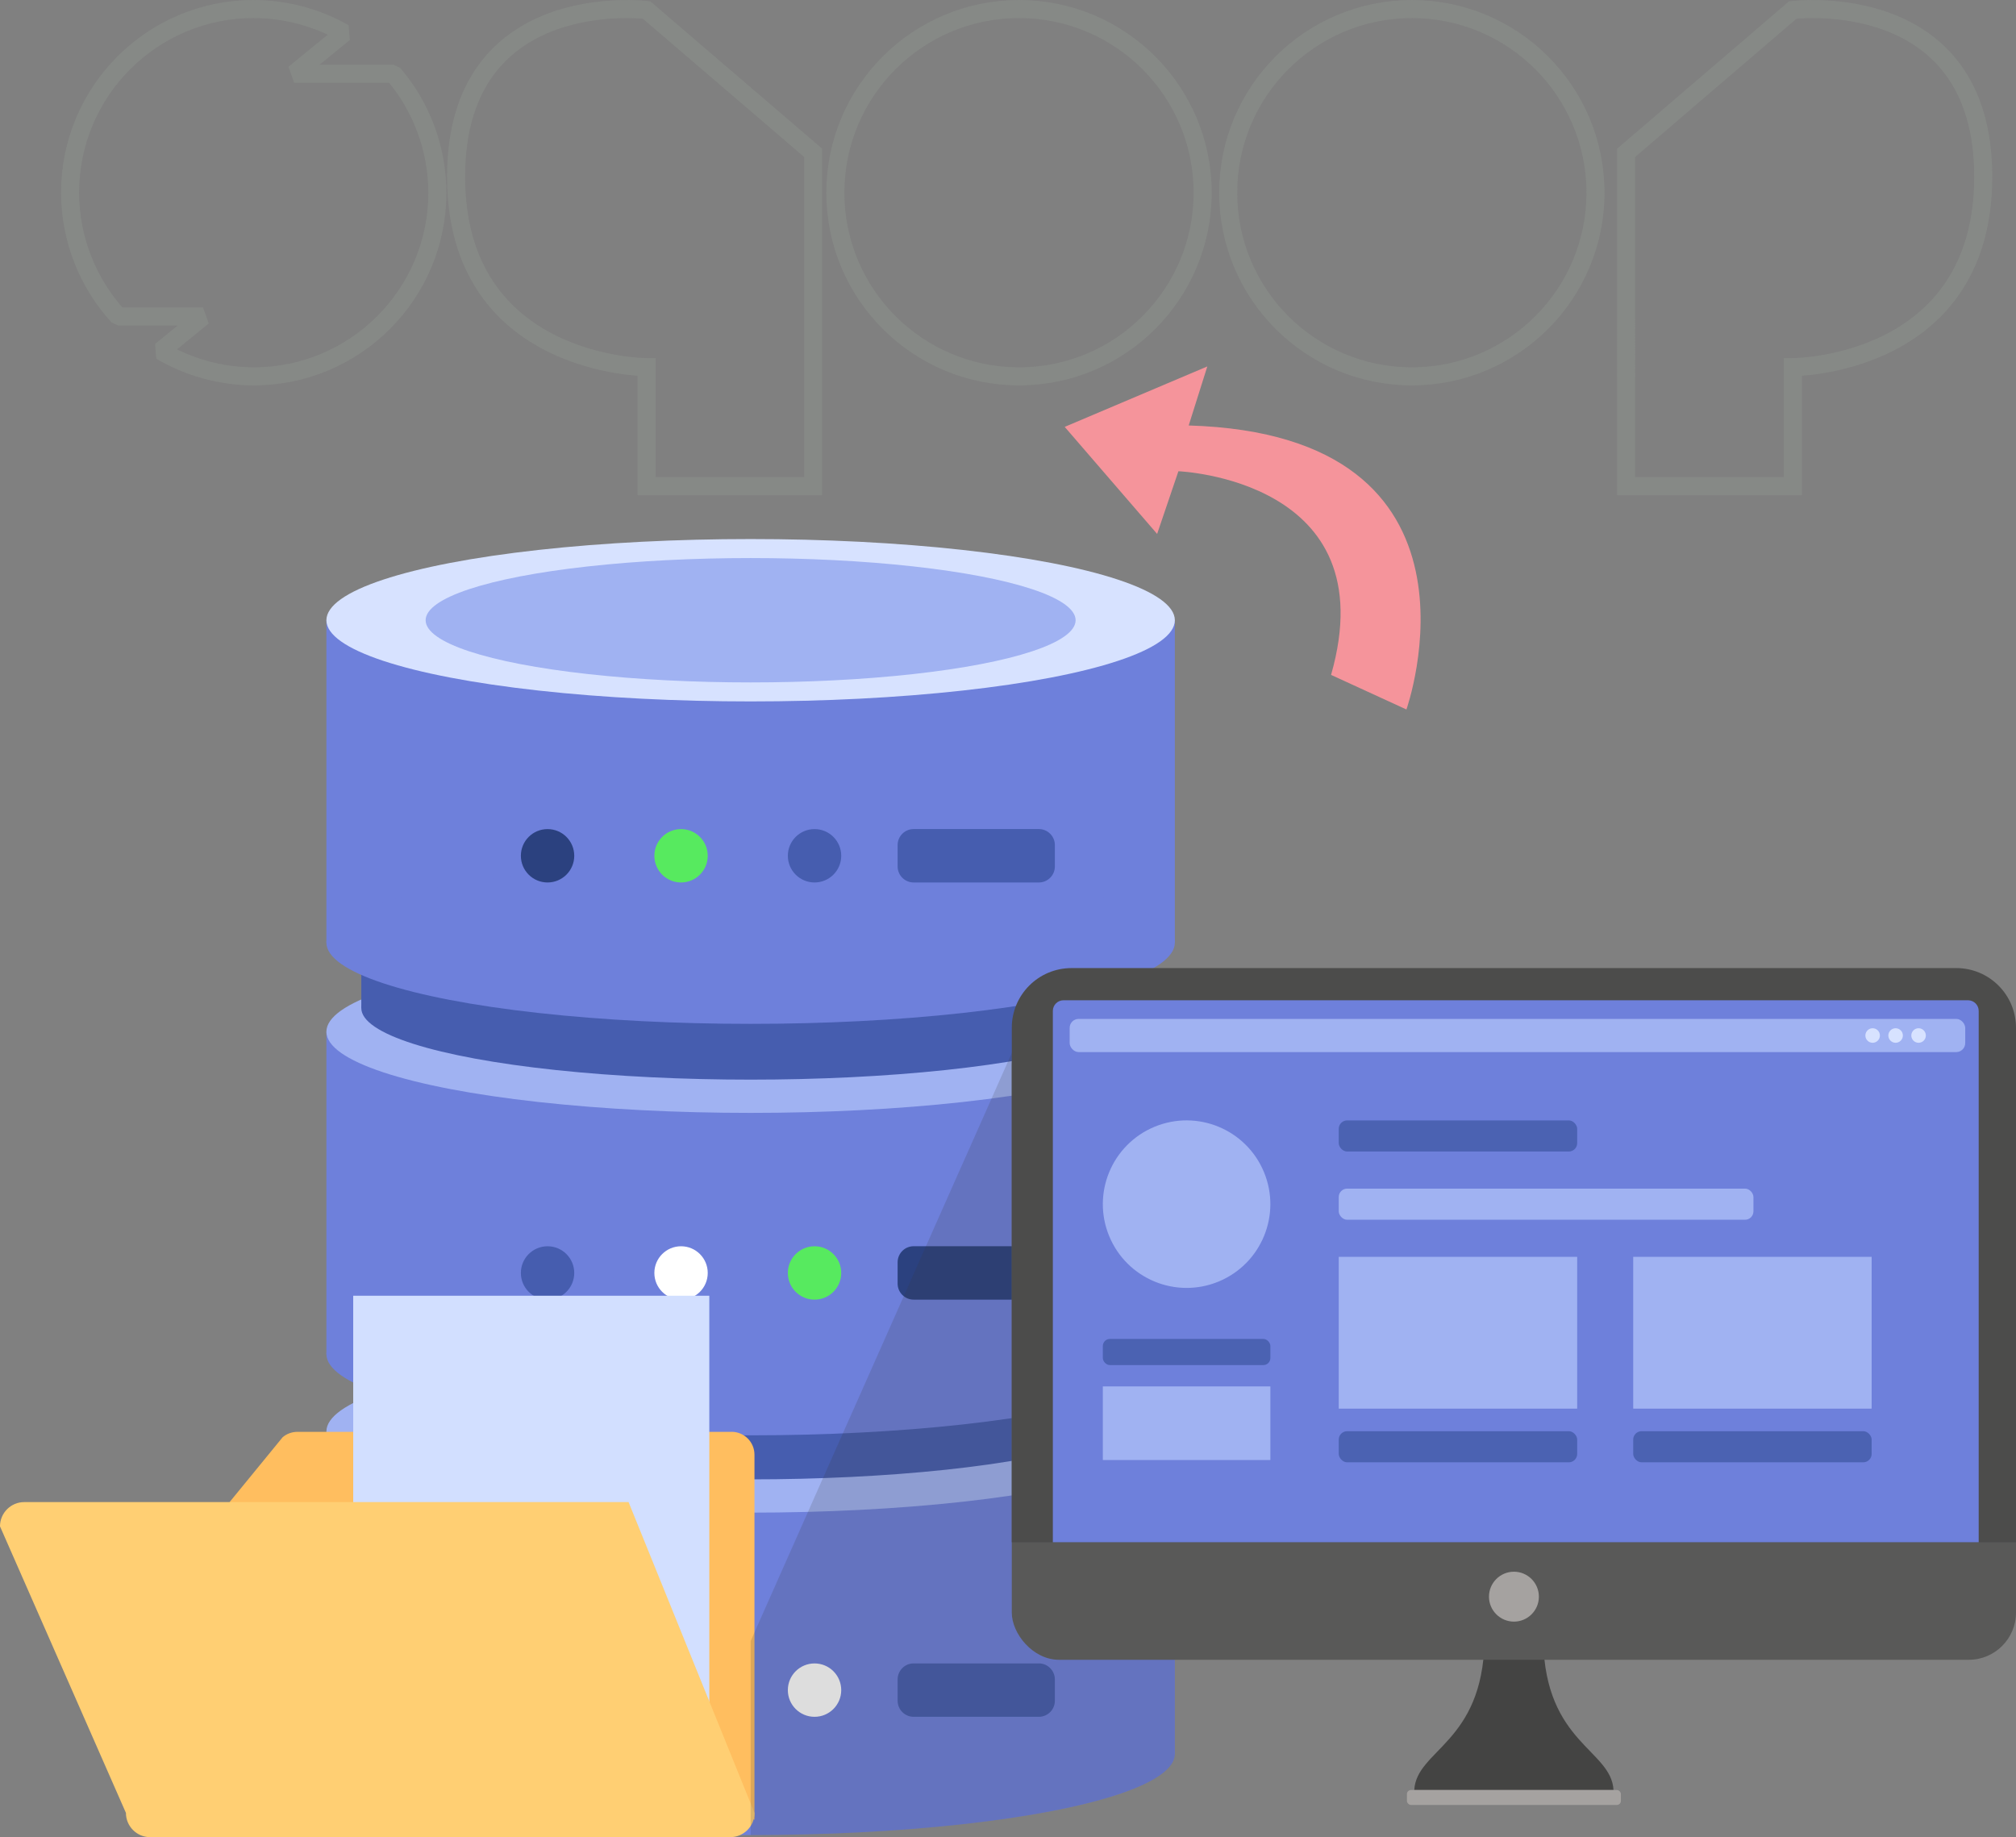 <?xml version="1.0" encoding="UTF-8"?>
<svg xmlns="http://www.w3.org/2000/svg" width="487.95" height="444.66" viewBox="0 0 487.95 444.66">
  <rect x="0" y="0" width="487.95" height="444.66" fill="#808080" stroke="none"/>
  <defs>
    <style>
      .cls-1 {
        fill: #d7e2ff;
      }

      .cls-2 {
        fill: #fff;
      }

      .cls-3 {
        fill: #f5949b;
      }

      .cls-4 {
        fill: #383736;
        mix-blend-mode: multiply;
        opacity: .17;
      }

      .cls-5 {
        fill: #4c4c4b;
      }

      .cls-6 {
        isolation: isolate;
      }

      .cls-7 {
        fill: #4b62b2;
      }

      .cls-8 {
        fill: #57ea5f;
      }

      .cls-9 {
        fill: #2b417f;
      }

      .cls-10 {
        fill: #a5a2a0;
      }

      .cls-11 {
        fill: #465daf;
      }

      .cls-12 {
        stroke-linecap: round;
        stroke-linejoin: bevel;
      }

      .cls-12, .cls-13 {
        fill: none;
        stroke: rgba(134, 137, 134, .96);
        stroke-width: 4.37px;
      }

      .cls-14 {
        fill: #444443;
      }

      .cls-15 {
        fill: #d2dfff;
      }

      .cls-16 {
        fill: #ffcf73;
      }

      .cls-17 {
        fill: #ffbe5f;
      }

      .cls-13 {
        stroke-miterlimit: 4.37;
      }

      .cls-18 {
        fill: #a0b2f2;
      }

      .cls-19 {
        fill: #6e80db;
      }

      .cls-20 {
        fill: #595958;
      }
    </style>
  </defs>
  <g class="cls-6">
    <g id="Layer_1" data-name="Layer 1">
      <g>
        <g>
          <g>
            <rect class="cls-19" x="79" y="346.46" width="205.36" height="78.04"/>
            <ellipse class="cls-19" cx="181.68" cy="424.5" rx="102.68" ry="19.65"/>
          </g>
          <ellipse class="cls-18" cx="181.68" cy="346.46" rx="102.68" ry="19.65"/>
          <g>
            <rect class="cls-11" x="87.45" y="271.99" width="188.45" height="68.76"/>
            <ellipse class="cls-11" cx="181.68" cy="340.75" rx="94.23" ry="17.31"/>
          </g>
          <g>
            <rect class="cls-19" x="79" y="249.71" width="205.36" height="78.04"/>
            <ellipse class="cls-19" cx="181.68" cy="327.75" rx="102.68" ry="19.65"/>
          </g>
          <ellipse class="cls-18" cx="181.68" cy="249.71" rx="102.68" ry="19.65"/>
          <g>
            <rect class="cls-11" x="87.45" y="175.24" width="188.45" height="68.76"/>
            <ellipse class="cls-11" cx="181.68" cy="244" rx="94.23" ry="17.31"/>
          </g>
          <g>
            <rect class="cls-19" x="79" y="150.12" width="205.36" height="78.04"/>
            <ellipse class="cls-19" cx="181.68" cy="228.16" rx="102.68" ry="19.65"/>
          </g>
          <ellipse class="cls-1" cx="181.68" cy="150.12" rx="102.68" ry="19.65"/>
          <ellipse class="cls-18" cx="181.68" cy="150.12" rx="78.66" ry="15.05"/>
        </g>
        <g>
          <path class="cls-9" d="m138.99,207.13c0,3.57-2.89,6.46-6.46,6.46s-6.46-2.89-6.46-6.46,2.89-6.46,6.46-6.46,6.46,2.89,6.46,6.46Z"/>
          <path class="cls-8" d="m171.3,207.13c0,3.57-2.89,6.46-6.46,6.46s-6.46-2.89-6.46-6.46,2.89-6.46,6.46-6.46,6.46,2.89,6.46,6.46Z"/>
          <circle class="cls-11" cx="197.15" cy="207.13" r="6.46"/>
          <path class="cls-11" d="m221.14,200.66h30.3c2.14,0,3.88,1.74,3.88,3.88v5.17c0,2.14-1.74,3.88-3.88,3.88h-30.3c-2.14,0-3.88-1.74-3.88-3.88v-5.17c0-2.14,1.74-3.88,3.88-3.88Z"/>
        </g>
        <g>
          <path class="cls-11" d="m138.99,308.1c0,3.57-2.89,6.46-6.46,6.46s-6.46-2.89-6.46-6.46,2.89-6.46,6.46-6.46,6.46,2.89,6.46,6.46Z"/>
          <path class="cls-2" d="m171.3,308.1c0,3.57-2.89,6.46-6.46,6.46s-6.46-2.89-6.46-6.46,2.89-6.46,6.46-6.46,6.46,2.89,6.46,6.46Z"/>
          <circle class="cls-8" cx="197.15" cy="308.1" r="6.46"/>
          <path class="cls-9" d="m221.14,301.63h30.3c2.14,0,3.88,1.74,3.88,3.88v5.17c0,2.14-1.74,3.88-3.88,3.88h-30.3c-2.14,0-3.88-1.74-3.88-3.88v-5.17c0-2.14,1.74-3.88,3.88-3.88Z"/>
        </g>
        <g>
          <path class="cls-9" d="m138.99,409.07c0,3.57-2.89,6.46-6.46,6.46s-6.46-2.89-6.46-6.46,2.89-6.46,6.46-6.46,6.46,2.89,6.46,6.46Z"/>
          <path class="cls-11" d="m171.3,409.07c0,3.57-2.89,6.46-6.46,6.46s-6.46-2.89-6.46-6.46,2.89-6.46,6.46-6.46,6.46,2.89,6.46,6.46Z"/>
          <path class="cls-2" d="m203.61,409.07c0,3.57-2.89,6.46-6.46,6.46s-6.46-2.89-6.46-6.46,2.89-6.46,6.46-6.46,6.46,2.89,6.46,6.46Z"/>
          <path class="cls-11" d="m221.14,402.6h30.3c2.14,0,3.88,1.74,3.88,3.88v5.17c0,2.14-1.74,3.88-3.88,3.88h-30.3c-2.14,0-3.88-1.74-3.88-3.88v-5.17c0-2.14,1.74-3.88,3.88-3.88Z"/>
        </g>
      </g>
      <g>
        <path class="cls-17" d="m177.07,346.56h-105.1c-1.3,0-2.56.46-3.55,1.29l-12.85,15.71,127.04,76.9v-88.37c0-3.06-2.48-5.54-5.54-5.54Z"/>
        <polygon class="cls-15" points="171.68 426.21 171.68 313.62 85.49 313.62 85.49 426.98 171.68 426.21"/>
        <path class="cls-16" d="m176.75,444.66H36.35c-3.24,0-5.87-2.63-5.87-5.87L0,369.43c0-3.24,2.63-5.87,5.87-5.87h146.27l30.48,75.23c0,3.24-2.63,5.87-5.87,5.87Z"/>
      </g>
      <path class="cls-4" d="m275.91,335.56v3.09c5.42,2.38,8.45,5.03,8.45,7.8v78.05c0,10.84-45.97,19.65-102.68,19.65v-46.96l66.28-149.25,36.4,17.12v62.69c0,2.77-3.03,5.41-8.45,7.8Z"/>
      <g>
        <g>
          <path class="cls-14" d="m390.54,433.25h-48.23c.52-9.78,16.49-11.33,17-36.06l7.11,1.18,7.11-1.18c.51,24.73,16.48,26.28,17,36.06Z"/>
          <rect class="cls-20" x="244.89" y="246.41" width="243.06" height="155.32" rx="11.44" ry="11.44"/>
          <path class="cls-5" d="m473.49,234.31h-214.14c-7.99,0-14.46,6.47-14.46,14.46v124.5h243.06v-124.5c0-7.99-6.47-14.46-14.46-14.46Z"/>
          <path class="cls-10" d="m372.47,386.45c0,3.34-2.71,6.04-6.04,6.04s-6.04-2.71-6.04-6.04,2.71-6.04,6.04-6.04,6.04,2.71,6.04,6.04Z"/>
        </g>
        <path class="cls-19" d="m257.41,242.1h218.93c1.42,0,2.58,1.15,2.58,2.58v128.6h-224.09v-128.6c0-1.42,1.15-2.58,2.58-2.58Z"/>
        <rect class="cls-10" x="340.53" y="433.25" width="51.79" height="3.61" rx=".97" ry=".97"/>
        <rect class="cls-18" x="258.9" y="246.61" width="216.76" height="8.03" rx="2.17" ry="2.17"/>
        <path class="cls-1" d="m455.01,250.63c0,.97-.79,1.76-1.76,1.76s-1.76-.79-1.76-1.76.79-1.76,1.76-1.76,1.76.79,1.76,1.76Z"/>
        <path class="cls-1" d="m460.57,250.63c0,.97-.79,1.76-1.76,1.76s-1.76-.79-1.76-1.76.79-1.76,1.76-1.76,1.76.79,1.76,1.76Z"/>
        <path class="cls-1" d="m466.13,250.63c0,.97-.79,1.76-1.76,1.76s-1.76-.79-1.76-1.76.79-1.76,1.76-1.76,1.76.79,1.76,1.76Z"/>
        <circle class="cls-18" cx="287.2" cy="291.45" r="20.27" transform="translate(-89.67 132.09) rotate(-22.5)"/>
        <rect class="cls-7" x="266.93" y="324.07" width="40.55" height="6.33" rx="1.71" ry="1.71"/>
        <rect class="cls-18" x="266.93" y="335.56" width="40.55" height="17.82"/>
        <rect class="cls-7" x="324.03" y="271.18" width="57.71" height="7.53" rx="2.03" ry="2.03"/>
        <rect class="cls-18" x="324.03" y="287.69" width="100.37" height="7.53" rx="2.03" ry="2.03"/>
        <rect class="cls-18" x="324.03" y="304.2" width="57.71" height="36.74"/>
        <rect class="cls-7" x="324.03" y="346.4" width="57.71" height="7.53" rx="2.03" ry="2.03"/>
        <rect class="cls-18" x="395.3" y="304.2" width="57.71" height="36.74"/>
        <rect class="cls-7" x="395.3" y="346.4" width="57.71" height="7.53" rx="2.03" ry="2.03"/>
      </g>
      <path class="cls-3" d="m322.17,163.35l18.24,8.37s23.54-66.48-52.7-68.74l4.51-14.29-34.52,14.63,22.37,25.91,5.15-15.17s50.49,1.94,36.95,49.29Z"/>
      <g id="layer1">
        <g id="g7316">
          <circle id="path7238" class="cls-12" cx="246.64" cy="46.64" r="44.45"/>
          <circle id="path7238-4" class="cls-12" cx="341.72" cy="46.64" r="44.45"/>
          <path id="path7257" class="cls-13" d="m156.49,117.67h40.34V37L156.49,2.42s-46.1-5.76-46.1,40.34,46.1,46.1,46.1,46.1v28.81Z"/>
          <path id="path7257-3" class="cls-13" d="m433.92,117.67h-40.34V37L433.92,2.42s46.1-5.76,46.1,40.34-46.1,46.1-46.1,46.1v28.81Z"/>
          <path id="path7238-5" class="cls-12" d="m61.41,2.18c-24.55,0-44.45,19.9-44.45,44.45.02,11.1,4.19,21.79,11.68,29.97h20.5l-10.21,8.33c6.81,4.02,14.57,6.14,22.48,6.16,24.55,0,44.45-19.9,44.45-44.45-.02-10.56-3.79-20.76-10.65-28.79h-24.01l12.09-9.86c-6.67-3.79-14.22-5.79-21.89-5.8Z"/>
        </g>
      </g>
    </g>
  </g>
</svg>